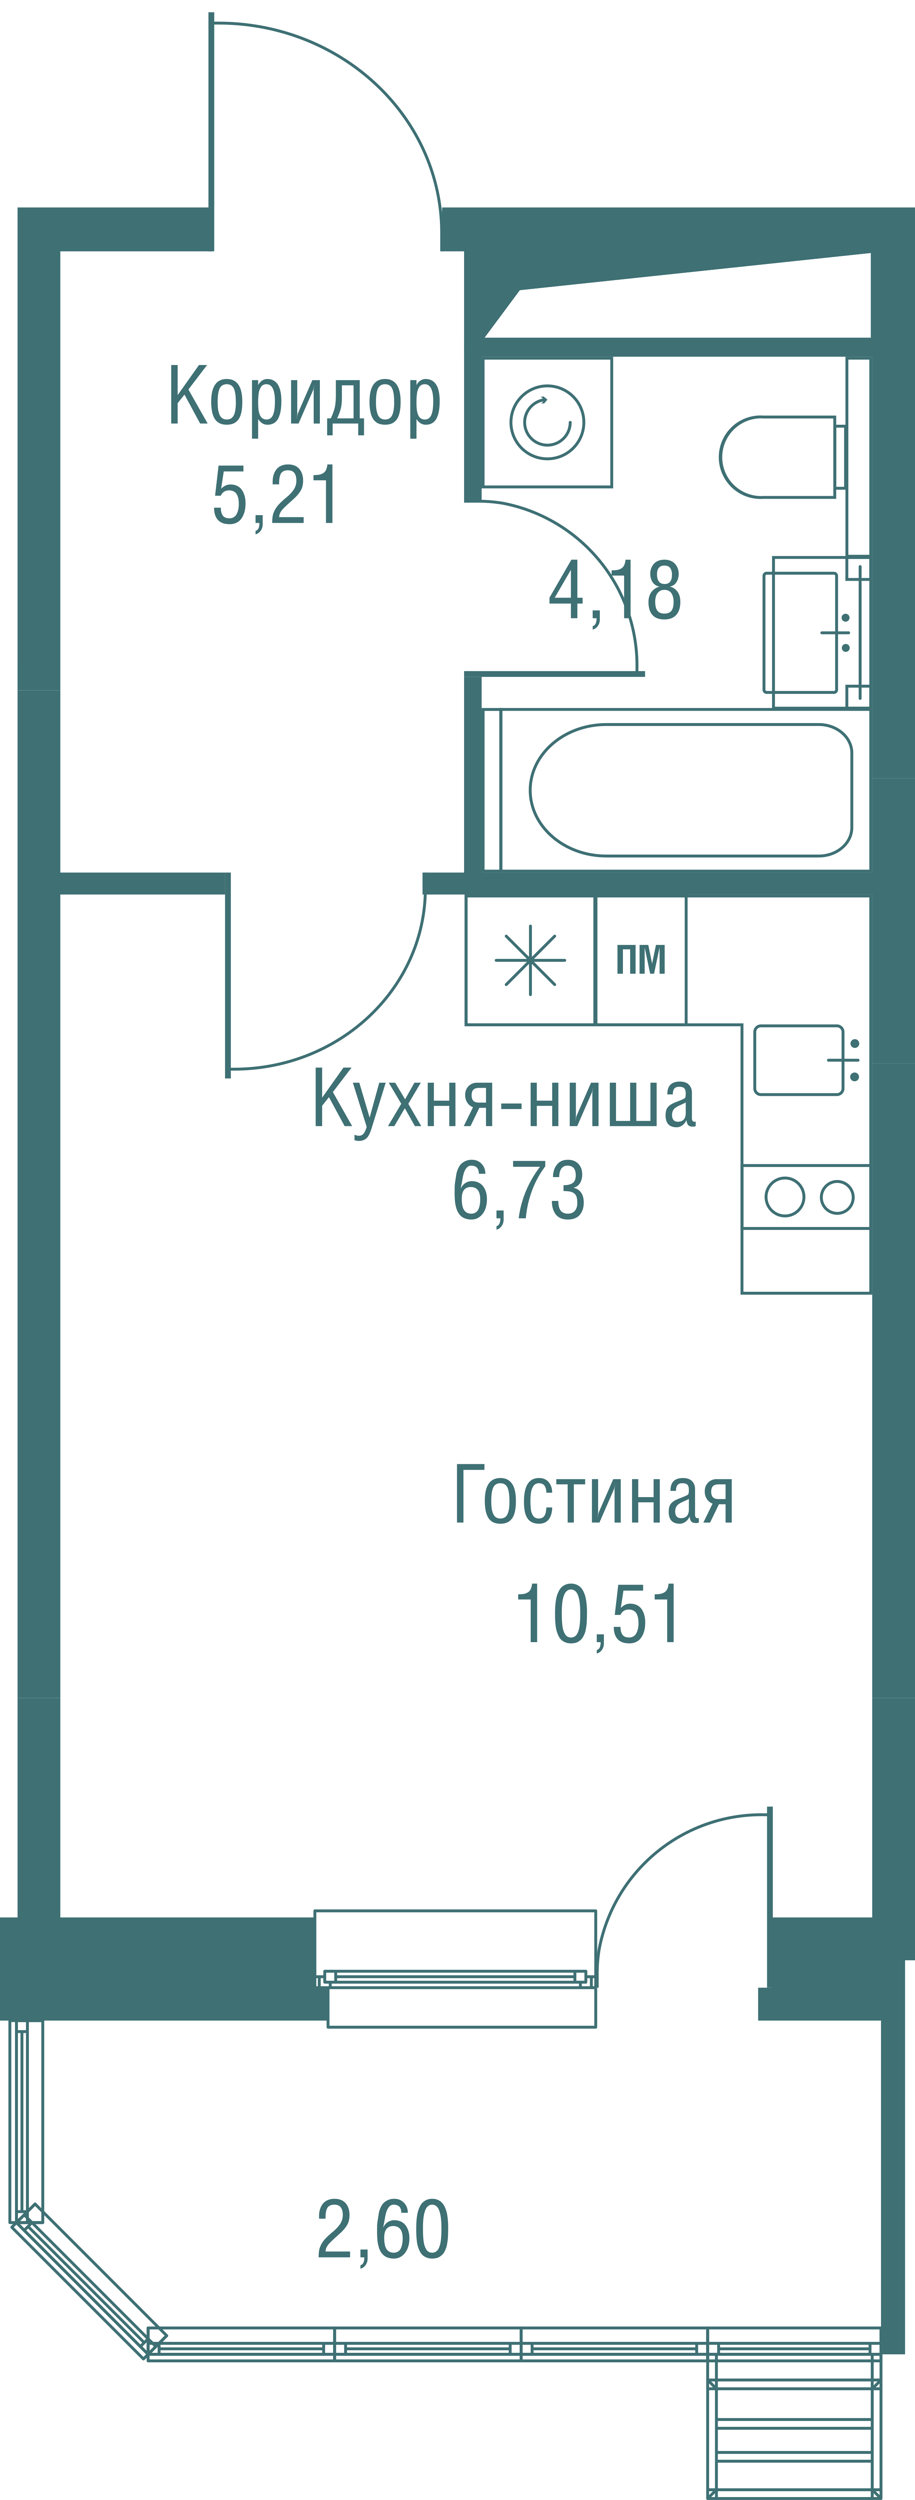 <svg version="1.1" xmlns="http://www.w3.org/2000/svg" xmlns:xlink="http://www.w3.org/1999/xlink" viewBox="250.114 247.41 78.823 215.28"><path fill="none" d="m262.286 462.69-12.172-23.299v-26.866l1.512.002V247.41h42.151v17.146h35.16V416.21l-.855-.002v46.48h-65.796z"></path><path fill="none" d="M323.984 412.526h1.267v-88.087h-3.008v-1.89h3.008v-44.421h-33.646v1.71h-1.513v-10.784h-34.78v53.495h1.49v1.89h-1.49v88.087h46.122v8.884H253.8v16.454l10.013 10.013h62.195V421.41h-2.023v-8.884z"></path><clipPath id="a"><path fill="none" d="m262.286 462.69-12.172-23.299v-26.866l1.512.002V247.41h42.151v17.146h35.16V416.21l-.855-.002v46.48h-65.796z"></path></clipPath><g data-name="Layer 4" clip-path="url(#a)"><path d="M289.481 378.522v-5.04h2.365v.505h-1.808v4.535h-.557Zm2.397-1.882c0-1.302.447-1.953 1.342-1.953.891 0 1.337.653 1.337 1.958 0 .374-.03.692-.09.951s-.151.463-.272.612-.26.254-.418.318a1.487 1.487 0 0 1-.557.096c-.17 0-.32-.02-.453-.059s-.254-.104-.367-.198a1.113 1.113 0 0 1-.283-.364 2.1 2.1 0 0 1-.176-.568 4.387 4.387 0 0 1-.063-.794Zm.557.054c0 .232.013.435.037.606s.067.326.125.461.139.239.242.308a.66.66 0 0 0 .38.104c.152 0 .281-.035.386-.104s.185-.172.242-.309c.057-.136.097-.29.12-.46a4.61 4.61 0 0 0 .033-.606c0-.565-.06-.967-.179-1.203-.119-.237-.32-.356-.601-.356-.285 0-.487.119-.606.356-.12.236-.18.638-.18 1.203Zm2.816.01c0-1.345.432-2.017 1.297-2.017.36 0 .638.12.837.359.197.24.296.542.296.906h-.502c0-.11-.01-.21-.03-.301s-.054-.177-.1-.258a.475.475 0 0 0-.197-.19.654.654 0 0 0-.31-.068c-.103 0-.195.02-.275.06s-.147.099-.198.176a1.361 1.361 0 0 0-.213.585c-.018.125-.03.246-.037.361a6.652 6.652 0 0 0 .024 1.034c.013.127.036.234.067.32.033.086.073.171.124.253.05.082.116.144.199.186s.179.063.288.063a.62.62 0 0 0 .375-.107.43.43 0 0 0 .114-.125c.033-.053.06-.103.079-.152s.035-.11.048-.183a3.017 3.017 0 0 0 .042-.387h.502a2.1 2.1 0 0 1-.061.52 1.56 1.56 0 0 1-.188.445.906.906 0 0 1-.351.32c-.15.078-.326.118-.526.118-.16 0-.303-.02-.431-.057a1.112 1.112 0 0 1-.327-.152.924.924 0 0 1-.234-.242 1.459 1.459 0 0 1-.158-.305c-.038-.105-.07-.225-.094-.36s-.04-.266-.048-.39a6.608 6.608 0 0 1-.012-.412Zm2.786-1.473v-.448h2.485v.448h-.974v3.291h-.534v-3.29h-.977Zm3.069 3.291v-3.74h.533v2.845c0 .12-.017.27-.054.448h.007c.046-.229.082-.378.109-.448l1.241-2.844h.646v3.74h-.533v-2.835c0-.098.018-.252.055-.465h-.007c-.039.238-.077.393-.113.465l-1.237 2.834h-.647Zm3.456 0v-3.74h.534v1.549h1.322v-1.548h.533v3.74h-.533v-1.744h-1.322v1.743h-.534Zm3.158-.93c0-.166.017-.308.051-.425s.093-.221.174-.309c.081-.09.176-.164.284-.227.109-.06.25-.125.423-.194.282-.104.504-.198.665-.28a.208.208 0 0 0 .114-.15c.017-.074.026-.17.026-.292 0-.213-.042-.364-.125-.45-.083-.087-.23-.13-.44-.13-.197 0-.337.053-.42.16s-.126.273-.126.497h-.475c0-.38.09-.658.27-.836s.448-.269.804-.269c.352 0 .614.09.786.269s.259.406.259.681v2.205c0 .091.017.164.05.22s.087.081.155.081a.505.505 0 0 0 .12-.013v.392a.44.44 0 0 1-.22.041c-.09 0-.163-.005-.215-.015-.053-.01-.106-.034-.159-.069s-.094-.09-.125-.164a1.408 1.408 0 0 1-.078-.295h-.013a.939.939 0 0 1-.331.427.816.816 0 0 1-.494.175c-.64 0-.96-.344-.96-1.03Zm.557-.023c0 .175.041.314.121.418.081.103.205.156.373.156.457 0 .686-.252.686-.756v-.902c-.077.043-.17.09-.278.14l-.276.125a2.055 2.055 0 0 0-.24.127.951.951 0 0 0-.205.162.669.669 0 0 0-.13.22.864.864 0 0 0-.05.31Zm2.427.953.796-1.63a.979.979 0 0 1-.494-.397 1.158 1.158 0 0 1-.182-.646c0-.32.098-.576.292-.772a1.01 1.01 0 0 1 .748-.294h1.287v3.74h-.533v-1.577h-.572l-.761 1.576h-.581Zm.677-2.652c0 .21.05.367.15.471.1.105.263.158.487.158h.6v-1.268h-.58c-.237 0-.407.052-.507.155-.1.104-.15.265-.15.484Zm-16.628 9.276v-.448c.196 0 .358-.012.484-.034a.998.998 0 0 0 .35-.132.641.641 0 0 0 .248-.282 1.49 1.49 0 0 0 .118-.471h.434v5.04h-.557v-3.673h-1.077Zm3.176 1.195a7.138 7.138 0 0 1 .049-.936c.022-.185.05-.348.087-.49s.09-.287.16-.436c.069-.148.15-.27.244-.367s.211-.177.353-.24c.143-.062.303-.093.48-.093s.339.03.482.092.263.14.356.237.175.22.245.368c.069.148.122.292.158.434s.066.304.088.488a6.8 6.8 0 0 1 .049.943 14.871 14.871 0 0 1-.017.706 3.97 3.97 0 0 1-.032.358c-.015.102-.034.216-.057.339s-.052.23-.089.32a2.988 2.988 0 0 1-.128.28.91.91 0 0 1-.176.24c-.068.066-.145.127-.229.181s-.181.095-.29.121-.23.04-.36.04c-.18 0-.34-.029-.483-.088a1.113 1.113 0 0 1-.355-.221c-.095-.09-.177-.208-.245-.353s-.12-.285-.157-.422-.066-.3-.088-.492a6.296 6.296 0 0 1-.039-.503 16.665 16.665 0 0 1-.006-.506Zm.58 0c0 .2.004.372.01.52.005.148.017.309.035.478.018.172.045.317.082.437.037.12.083.23.14.333s.13.18.219.232.191.079.308.079a.581.581 0 0 0 .471-.227.967.967 0 0 0 .142-.266c.04-.106.071-.215.094-.328.023-.111.041-.241.055-.39s.023-.29.027-.421a14.54 14.54 0 0 0 0-.843c-.004-.12-.014-.253-.027-.398s-.032-.274-.055-.39-.054-.229-.094-.341c-.04-.113-.087-.207-.142-.282s-.122-.136-.203-.18a.535.535 0 0 0-.268-.07.53.53 0 0 0-.272.07.645.645 0 0 0-.202.182c-.053.074-.1.167-.14.28-.04.112-.071.226-.094.34s-.041.244-.055.391a7.39 7.39 0 0 0-.03.794Zm3.012 2.479v-.674h.616v.793c0 .2-.055.378-.165.54a.793.793 0 0 1-.45.321v-.3c.222-.06.334-.288.334-.68h-.335Zm1.466-1.316h.581c0 .29.056.514.168.675.111.16.303.24.574.24a.692.692 0 0 0 .376-.1c.107-.067.19-.16.251-.276s.106-.247.135-.39c.03-.14.045-.292.045-.456 0-.128-.007-.244-.02-.348a1.478 1.478 0 0 0-.073-.316.861.861 0 0 0-.143-.27c-.059-.073-.14-.133-.244-.18s-.224-.07-.36-.07c-.336 0-.572.155-.709.462h-.495l.3-2.597h2.143v.505h-1.695l-.225 1.49c.126-.124.25-.217.377-.276.126-.06.272-.09.436-.09.224 0 .42.045.592.134s.305.21.403.363c.098.152.171.322.22.507.05.186.074.386.074.6 0 .186-.014.364-.04.531a2.087 2.087 0 0 1-.144.49c-.069.16-.154.297-.255.413s-.233.208-.394.277c-.16.07-.34.103-.54.103-.445 0-.78-.12-1.003-.363-.223-.243-.335-.596-.335-1.058Zm3.525-2.358v-.448c.195 0 .357-.012.483-.034.127-.023.243-.067.35-.132a.644.644 0 0 0 .249-.282c.057-.123.096-.28.117-.471h.434v5.04h-.557v-3.673h-1.076Zm-41.65-101.264v-5.04h.557v2.59l1.836-2.59h.7l-1.61 2.108 1.658 2.932h-.65l-1.346-2.492-.588.736v1.756h-.557Zm3.445-1.882c0-1.302.448-1.953 1.342-1.953.892 0 1.338.654 1.338 1.958 0 .375-.03.692-.09.952s-.152.463-.273.611-.26.254-.417.318a1.487 1.487 0 0 1-.558.096c-.169 0-.32-.02-.452-.059s-.255-.104-.368-.198a1.113 1.113 0 0 1-.282-.364 2.1 2.1 0 0 1-.176-.567 4.387 4.387 0 0 1-.064-.794Zm.558.054c0 .233.012.435.037.607s.067.325.125.46.138.239.242.308c.103.07.23.105.38.105.152 0 .281-.035.385-.105s.186-.172.243-.308c.056-.137.096-.29.119-.46a4.61 4.61 0 0 0 .034-.607c0-.565-.06-.966-.18-1.203-.118-.237-.319-.355-.6-.355-.285 0-.487.118-.606.355-.12.237-.18.638-.18 1.203Zm2.956 3.131v-5.042h.533v.421h.007c.08-.164.192-.292.335-.382s.286-.135.427-.135c.82 0 1.23.635 1.23 1.904 0 .3-.018.568-.056.8s-.1.444-.186.635a.998.998 0 0 1-.37.442 1.05 1.05 0 0 1-.58.154.819.819 0 0 1-.457-.122 1.281 1.281 0 0 1-.35-.364v1.69h-.533Zm.533-3.18c0 .122.001.226.004.314s.009.187.02.3a1.653 1.653 0 0 0 .128.534.663.663 0 0 0 .127.205.606.606 0 0 0 .436.176.575.575 0 0 0 .346-.103.685.685 0 0 0 .226-.312c.056-.14.096-.305.12-.492.024-.189.036-.414.036-.676 0-.97-.245-1.455-.735-1.455-.105 0-.197.02-.277.062s-.145.105-.195.187-.092.169-.125.26c-.033.09-.056.199-.071.323a5.421 5.421 0 0 0-.04.677Zm2.834 1.877v-3.739h.533v2.844c0 .121-.018.27-.055.448h.007c.046-.228.082-.378.11-.448l1.24-2.844h.646v3.74h-.533v-2.835c0-.097.019-.251.055-.464h-.007c-.039.237-.076.392-.112.464l-1.238 2.834h-.646Zm3.107-.447h.317c.168-.36.283-.679.344-.954.06-.275.09-.643.09-1.104v-1.234h2.058v3.292h.37v1.463h-.503v-1.016h-2.201v1.016h-.475v-1.463Zm.86 0h1.416v-2.844h-1.005v1.073c0 .365-.03.67-.09.915s-.167.53-.322.856Zm2.79-1.435c0-1.302.447-1.953 1.342-1.953.892 0 1.338.654 1.338 1.958 0 .375-.03.692-.091.952s-.15.463-.272.611-.26.254-.417.318a1.487 1.487 0 0 1-.558.096c-.169 0-.32-.02-.452-.059s-.255-.104-.368-.198a1.113 1.113 0 0 1-.282-.364 2.1 2.1 0 0 1-.176-.567 4.387 4.387 0 0 1-.064-.794Zm.557.054c0 .233.013.435.038.607s.066.325.124.46.139.239.243.308c.103.07.23.105.38.105.152 0 .28-.035.385-.105s.185-.172.242-.308c.057-.137.097-.29.12-.46a4.61 4.61 0 0 0 .034-.607c0-.565-.06-.966-.18-1.203-.119-.237-.32-.355-.601-.355-.285 0-.486.118-.606.355s-.179.638-.179 1.203Zm2.957 3.131v-5.042h.533v.421h.007c.08-.164.191-.292.335-.382s.286-.135.427-.135c.82 0 1.23.635 1.23 1.904 0 .3-.019.568-.056.8s-.1.444-.187.635a.998.998 0 0 1-.37.442 1.05 1.05 0 0 1-.58.154.819.819 0 0 1-.456-.122 1.281 1.281 0 0 1-.35-.364v1.69h-.533Zm.533-3.18a4.75 4.75 0 0 0 .023.614 1.653 1.653 0 0 0 .128.534.663.663 0 0 0 .128.205.606.606 0 0 0 .436.176.575.575 0 0 0 .346-.103.685.685 0 0 0 .226-.312c.056-.14.095-.305.12-.492a5.68 5.68 0 0 0 .035-.676c0-.97-.245-1.455-.734-1.455-.105 0-.198.02-.277.062s-.145.105-.195.187-.092.169-.125.26c-.033.09-.057.199-.071.323a5.421 5.421 0 0 0-.04.677Zm-17.436 9.123h.581c0 .29.056.514.168.675.111.16.303.24.574.24.143 0 .269-.033.376-.1s.19-.16.251-.276a1.56 1.56 0 0 0 .135-.39c.03-.14.044-.292.044-.456a2.88 2.88 0 0 0-.019-.348 1.539 1.539 0 0 0-.073-.316c-.037-.107-.084-.196-.143-.27s-.141-.132-.245-.18a.87.87 0 0 0-.36-.07c-.335 0-.571.155-.708.462h-.496l.301-2.597h2.143v.505h-1.695l-.226 1.49a1.38 1.38 0 0 1 .378-.276c.126-.06.272-.09.436-.09.223 0 .42.045.591.134s.305.21.403.363.172.322.22.507c.05.186.074.386.074.6 0 .186-.013.364-.04.531a2.087 2.087 0 0 1-.144.49c-.069.16-.153.297-.255.413a1.088 1.088 0 0 1-.393.277c-.16.07-.34.103-.542.103-.444 0-.778-.12-1.001-.363-.223-.243-.335-.596-.335-1.058Zm3.572 1.316v-.674h.615v.793c0 .2-.055.378-.164.54a.793.793 0 0 1-.451.321v-.3c.223-.06.335-.288.335-.68h-.335Zm1.435 0c0-.24.014-.44.043-.602.029-.162.088-.33.18-.507s.218-.351.38-.523.382-.372.657-.6c.248-.206.447-.421.597-.648s.225-.482.225-.767c0-.28-.057-.499-.17-.655s-.306-.233-.577-.233a.786.786 0 0 0-.329.062c-.092.042-.164.097-.217.164s-.093.157-.122.267c-.03.11-.05.22-.058.327-.01.107-.014.236-.014.389h-.557v-.229c0-.212.027-.406.082-.584s.135-.335.241-.47.245-.242.416-.318c.171-.076.366-.114.585-.114.422 0 .743.127.966.38s.335.597.335 1.028c0 .182-.022.35-.065.507a1.46 1.46 0 0 1-.202.437c-.09.133-.184.252-.28.356s-.216.22-.361.35l-.429.387a7.9 7.9 0 0 0-.291.28 2.7 2.7 0 0 0-.21.227 1.632 1.632 0 0 0-.114.18.77.77 0 0 0-.08.191 2.35 2.35 0 0 0-.036.216h2.114v.502h-2.709Zm3.555-3.674v-.448c.196 0 .357-.012.483-.034a.998.998 0 0 0 .351-.132.641.641 0 0 0 .248-.282 1.49 1.49 0 0 0 .118-.471h.434v5.041h-.557v-3.674h-1.077Zm20.331 10.615v-.508l1.886-3.27h.516v3.276h.452v.502h-.452v1.262h-.557v-1.262h-1.845Zm.45-.502h1.395v-2.402l-1.394 2.402Zm3.271 1.764v-.674h.616v.793c0 .2-.055.378-.164.54a.793.793 0 0 1-.451.322v-.301c.223-.06.335-.288.335-.68h-.335Zm1.632-3.674v-.448c.195 0 .357-.012.483-.034.127-.023.243-.067.35-.132a.644.644 0 0 0 .249-.282c.057-.123.096-.28.117-.47h.434v5.04h-.557v-3.674h-1.076Zm3.174 2.273c0-.197.03-.375.09-.538.059-.163.137-.297.234-.4s.199-.188.305-.252a.98.98 0 0 1 .325-.126v-.008a.877.877 0 0 1-.598-.378 1.298 1.298 0 0 1-.201-.732 1.28 1.28 0 0 1 .28-.813.974.974 0 0 1 .383-.286c.16-.072.347-.107.556-.107.17 0 .323.023.462.07a1.046 1.046 0 0 1 .584.468c.065.106.11.216.14.33.03.114.045.23.045.352 0 .273-.065.512-.193.716a.832.832 0 0 1-.569.38v.008c.253.047.466.183.64.407.175.223.263.526.263.909 0 .483-.118.855-.353 1.116-.234.26-.574.39-1.019.39-.458 0-.801-.127-1.03-.383-.23-.257-.344-.631-.344-1.123Zm.581-.028c0 .16.012.298.037.415.023.118.064.225.12.32a.56.56 0 0 0 .245.22c.106.05.237.074.391.074a.969.969 0 0 0 .332-.051.606.606 0 0 0 .227-.139c.059-.057.105-.132.14-.221s.06-.184.072-.28c.013-.097.02-.21.02-.338a1.61 1.61 0 0 0-.044-.38 1.13 1.13 0 0 0-.131-.32.612.612 0 0 0-.246-.231.774.774 0 0 0-.37-.083c-.186 0-.341.05-.464.153s-.208.227-.256.372a1.57 1.57 0 0 0-.073.49Zm.155-2.344c0 .26.053.463.16.608.107.146.273.219.499.219.42 0 .629-.269.629-.807 0-.237-.051-.427-.154-.57s-.267-.212-.496-.212c-.425 0-.638.254-.638.762Zm-17.435 53.216c0-.194.002-.357.005-.49.003-.134.022-.306.055-.517l.086-.542c.024-.15.072-.31.147-.48.073-.172.161-.31.262-.413a1.301 1.301 0 0 1 .928-.367c.336 0 .614.113.835.342.22.227.33.515.33.864h-.557c-.008-.253-.07-.433-.185-.54-.114-.108-.28-.16-.495-.16a.436.436 0 0 0-.257.082.753.753 0 0 0-.199.21 1.525 1.525 0 0 0-.147.31 3.136 3.136 0 0 0-.119.49l-.066.378c-.009.047-.023.117-.043.208s-.035.186-.047.28h.007a1.022 1.022 0 0 1 .943-.622c.219 0 .413.042.583.125.17.083.306.197.408.341s.18.308.233.489c.052.181.078.377.078.586 0 .531-.126.958-.377 1.28-.252.322-.572.483-.96.483a1.66 1.66 0 0 1-.404-.047c-.124-.032-.232-.074-.323-.126s-.174-.12-.248-.204a1.424 1.424 0 0 1-.313-.562 3.03 3.03 0 0 1-.133-.689 7.79 7.79 0 0 1-.027-.71Zm.615.55c0 .46.07.79.21.987.14.197.344.295.61.295a.667.667 0 0 0 .395-.115.663.663 0 0 0 .239-.31c.052-.131.087-.26.106-.387.02-.126.03-.264.03-.411 0-.714-.27-1.07-.81-1.07-.52 0-.78.336-.78 1.011Zm2.991 1.682v-.674h.615v.793c0 .2-.055.378-.164.54a.793.793 0 0 1-.451.321v-.3c.223-.061.335-.288.335-.68h-.335Zm1.432-4.437v-.505h2.772v.467a8.236 8.236 0 0 0-1.149 2.112 9.005 9.005 0 0 0-.526 2.363h-.615a8.882 8.882 0 0 1 .616-2.328 9.367 9.367 0 0 1 1.22-2.109h-2.318Zm3.339 2.94h.557c0 .118.007.226.02.325.011.098.035.196.071.295a.646.646 0 0 0 .38.414.89.89 0 0 0 .348.063c.265 0 .467-.083.606-.248s.209-.383.209-.655c0-.22-.02-.398-.061-.534a.592.592 0 0 0-.217-.316.881.881 0 0 0-.361-.153 3.045 3.045 0 0 0-.547-.039v-.506c.352 0 .616-.063.79-.19.175-.126.263-.349.263-.668 0-.55-.237-.826-.71-.826a.676.676 0 0 0-.335.08c-.096.054-.171.127-.225.222s-.093.199-.118.313a1.733 1.733 0 0 0-.038.372h-.533c0-.437.113-.796.338-1.075.226-.28.54-.418.946-.418.371 0 .669.114.894.345s.338.533.338.909c0 .292-.062.54-.184.747s-.312.342-.569.408c.291.066.512.208.662.427.149.219.224.5.224.842 0 .441-.115.797-.345 1.066-.23.269-.572.402-1.027.402-.236 0-.443-.039-.621-.119a1.07 1.07 0 0 1-.43-.338c-.11-.146-.19-.314-.244-.506s-.08-.405-.08-.64Zm-20.347-6.442v-5.04h.558v2.59l1.835-2.59h.7l-1.61 2.108 1.659 2.932h-.65l-1.347-2.492-.587.736v1.756h-.558Zm3.203-3.739h.557l.882 2.984h.013l.821-2.984h.557l-1.162 3.76a5.116 5.116 0 0 1-.144.435 1.914 1.914 0 0 1-.174.369.84.84 0 0 1-.246.276c-.053.041-.107.073-.163.096s-.12.042-.19.056-.15.023-.231.023c-.118 0-.244-.023-.379-.066v-.467a.947.947 0 0 0 .392.085.5.5 0 0 0 .242-.057.512.512 0 0 0 .183-.169c.05-.075.093-.154.127-.236.034-.082.07-.184.106-.304l-1.19-3.8Zm3.027 3.739 1.142-1.923-1.077-1.816h.554l.855 1.429.803-1.429h.553l-1.08 1.816 1.115 1.923h-.547l-.868-1.54-.903 1.54h-.547Zm3.422 0v-3.739h.533v1.548h1.323v-1.548h.533v3.74h-.533v-1.744h-1.323v1.743h-.533Zm3.106 0 .797-1.63a.979.979 0 0 1-.495-.397 1.155 1.155 0 0 1-.182-.645c0-.32.098-.577.293-.773a1.01 1.01 0 0 1 .748-.294h1.287v3.74h-.533v-1.577h-.573l-.76 1.576h-.582Zm.677-2.652c0 .21.05.367.15.472s.263.157.488.157h.6v-1.268h-.58c-.238 0-.407.052-.508.156s-.15.264-.15.483Zm2.55 1.183v-.479h1.75v.479h-1.75Zm2.533 1.469v-3.739h.533v1.548h1.323v-1.548h.533v3.74h-.533v-1.744h-1.323v1.743h-.533Zm3.367 0v-3.739h.533v2.844c0 .121-.018.27-.055.448h.007c.045-.228.082-.378.11-.448l1.24-2.844h.647v3.74h-.534v-2.835c0-.097.019-.252.055-.464h-.007c-.039.237-.076.392-.112.464l-1.238 2.834h-.646Zm3.455 0v-3.739h.533v3.292h1.217v-3.292h.533v3.292h1.217v-3.292h.533v3.74h-4.033Zm4.803-.929c0-.166.017-.309.05-.426s.094-.22.175-.309c.08-.09.175-.164.284-.226.108-.06.249-.126.423-.195.282-.104.504-.198.665-.28a.208.208 0 0 0 .114-.15c.017-.073.025-.17.025-.291 0-.214-.042-.364-.125-.451-.083-.086-.23-.13-.44-.13-.196 0-.336.053-.42.16s-.126.273-.126.497h-.475c0-.379.09-.657.27-.836s.448-.269.805-.269c.351 0 .614.09.786.269s.259.406.259.682v2.205c0 .09.016.164.05.218s.086.083.155.083a.505.505 0 0 0 .119-.014v.392a.44.44 0 0 1-.219.041c-.09 0-.163-.004-.216-.015-.053-.01-.105-.033-.158-.069s-.095-.09-.126-.164a1.408 1.408 0 0 1-.077-.295h-.014a.939.939 0 0 1-.33.427.816.816 0 0 1-.495.175c-.64 0-.959-.344-.959-1.03Zm.557-.024c0 .175.04.315.12.418.082.104.206.157.374.157.457 0 .685-.252.685-.756v-.903c-.077.043-.17.09-.278.14-.107.05-.2.092-.275.125s-.157.075-.24.127a.951.951 0 0 0-.206.162.669.669 0 0 0-.129.22.864.864 0 0 0-.051.31Zm-30.445 98.366c0-.24.014-.44.042-.602.03-.162.089-.331.18-.508s.218-.35.38-.522.382-.372.658-.6c.247-.206.446-.422.596-.648s.225-.483.225-.767c0-.281-.056-.499-.17-.655s-.306-.234-.577-.234a.786.786 0 0 0-.328.063c-.093.042-.165.097-.217.164s-.093.156-.123.267c-.03.11-.049.22-.058.327-.01.106-.013.236-.013.388h-.558v-.228c0-.212.028-.406.082-.584s.136-.335.242-.47.244-.242.416-.318c.17-.076.366-.114.585-.114.421 0 .743.126.966.38s.334.596.334 1.028c0 .181-.021.35-.065.507-.042.156-.11.301-.201.436-.091.134-.184.253-.28.357s-.216.22-.362.35l-.428.387a7.9 7.9 0 0 0-.291.28c-.105.105-.175.18-.21.227a1.632 1.632 0 0 0-.115.18.77.77 0 0 0-.08.19 2.35 2.35 0 0 0-.035.217h2.114v.502h-2.71Zm3.602 0v-.674h.616v.793a.939.939 0 0 1-.164.539.793.793 0 0 1-.452.322v-.3c.224-.061.335-.289.335-.68h-.335Zm1.432-2.233c0-.193.002-.356.005-.49.004-.133.022-.306.056-.517l.086-.542c.023-.15.072-.31.146-.48.074-.171.162-.309.263-.412.102-.104.232-.192.39-.262s.338-.105.538-.105c.336 0 .614.113.835.341.22.228.33.516.33.865h-.557c-.008-.253-.07-.433-.185-.54-.115-.108-.28-.16-.495-.16a.436.436 0 0 0-.257.081.753.753 0 0 0-.199.211 1.525 1.525 0 0 0-.147.31 3.136 3.136 0 0 0-.119.49l-.066.378-.043.208a2.92 2.92 0 0 0-.047.28h.007a1.017 1.017 0 0 1 .943-.623c.219 0 .413.042.583.125.17.083.306.198.408.342s.18.308.233.488c.052.182.078.377.078.586 0 .532-.126.958-.377 1.28-.252.323-.572.484-.96.484a1.66 1.66 0 0 1-.405-.047c-.124-.032-.231-.074-.322-.127s-.174-.12-.248-.203a1.424 1.424 0 0 1-.313-.562 3.03 3.03 0 0 1-.133-.689 7.79 7.79 0 0 1-.027-.71Zm.616.55c0 .46.07.79.21.987.14.197.343.295.61.295a.667.667 0 0 0 .395-.114.663.663 0 0 0 .239-.31c.052-.132.087-.26.106-.387.02-.126.03-.264.03-.412 0-.713-.27-1.07-.811-1.07-.52 0-.78.337-.78 1.012Zm2.758-.796c0-.168.003-.32.009-.456.005-.136.019-.296.04-.48.022-.185.051-.348.088-.49s.09-.288.159-.436c.07-.149.15-.27.244-.367s.211-.177.354-.24c.142-.062.302-.093.48-.093s.338.03.482.091.262.14.355.238.175.22.245.368c.07.147.122.292.159.433s.065.305.087.489a6.8 6.8 0 0 1 .05.943 14.871 14.871 0 0 1-.018.706 3.97 3.97 0 0 1-.032.357c-.015.103-.034.216-.056.34s-.053.229-.09.32a3.079 3.079 0 0 1-.127.279.91.91 0 0 1-.177.24c-.068.067-.144.127-.229.182s-.18.095-.29.12-.23.04-.359.04c-.18 0-.341-.028-.483-.087a1.113 1.113 0 0 1-.356-.222 1.162 1.162 0 0 1-.244-.352 2.55 2.55 0 0 1-.245-.914 6.296 6.296 0 0 1-.04-.503 16.665 16.665 0 0 1-.006-.506Zm.581 0c0 .2.003.372.009.52.005.148.017.308.036.478.018.172.045.316.082.437.036.119.083.23.14.333s.13.18.218.232.192.078.308.078a.581.581 0 0 0 .472-.226.967.967 0 0 0 .141-.266c.04-.107.072-.216.095-.328.023-.112.04-.241.054-.39s.023-.29.028-.422a11.956 11.956 0 0 0 0-.842c-.005-.12-.014-.253-.028-.398s-.031-.274-.054-.39-.055-.23-.095-.341c-.04-.114-.087-.207-.141-.283s-.123-.135-.203-.18a.535.535 0 0 0-.269-.069.53.53 0 0 0-.271.07.645.645 0 0 0-.203.181c-.053.075-.1.167-.14.28-.04.113-.07.226-.093.34s-.041.245-.055.392c-.014.147-.022.28-.026.4-.003.12-.005.251-.005.394Z" fill="#3e7074"></path><g data-name="Layer 2"><path fill="#3e7074" d="M234.519 419.142h43.854v2.268h-43.854zm80.903 0h36.672v2.268h-36.672zm-80.904-.567v.567h43.855v-.567h-1.135v-2.269h-41.49v2.269h-1.23zm82.038 0h-1.134v.567h36.671v-.567h-1.134v-2.269h-34.403v2.269zm-80.809-6.049h41.492v3.78h-41.492zm80.809 0h34.403v3.78h-34.403zm9.452 8.884h2.268v26.467h-2.268zm-.001 27.79v.946h2.27v-2.269h-2.27v1.323zm-74.476-180.146h3.78v37.806h-3.78zm0 60.489h3.78v64.083h-3.78zm73.721 9.453h3.78v54.63h-3.78zm0-69.942h3.78v45.367h-3.78zm-102.832-3.78h45.934v3.78h-45.933zm65.782 0h78.366v3.78h-78.366z"></path><path fill="#3e7074" d="M325.252 393.626h3.78v22.684h-3.78zm-73.721 0h3.78v22.684h-3.78zm0-86.766h3.78v22.683h-3.78zm73.721 7.56h3.78v24.576h-3.78zm-35.16-37.805h36.845v1.513h-36.845z"></path><path fill="#3e7074" d="M290.092 267.457h1.513v23.122h-1.513zm0 38.244h1.513v17.878h-1.513zm-36.571 16.848H269.5v1.89h-15.98z"></path><path fill="#3e7074" d="M286.512 322.549h39.513v1.89h-39.513zm40.818-45.97h36.845v1.512H327.33zm.211 45.933h41.571v1.89h-41.57zm-102.855-17.921h27.972v1.89h-27.972z"></path><path fill="none" stroke="#3e7074" stroke-linecap="round" stroke-linejoin="round" stroke-width=".25" d="M277.239 416.306v-3.78m0 5.104v-1.324m1.134 2.836v-.567m0 2.835v-2.268m0-.567h-1.134m0 0v-.946m24.195 3.781v.567m0 0h-23.061m0 0v-.567m23.061-8.884v-.567m0 0H277.24m-.001 0v.567m23.817 5.104h-.472m0 0v.472m0 0h-.473m0 0v.473m0 0h.945m.378-.945h-.378m0 .945h.378m-23.817 0h.945m0 0v-.473m0 0h-.473m.001 0v-.473m0 .001h-.473m-.378.945h.378m0-.945h-.378m1.323.945h21.549m-.473-1.418h-20.604m21.55 0h-.946m0 0v.945m0 0h.946m0 0v-.945m-22.494.945h.944m0 0v-.945m0 0h-.945m.001 0v.945m.944 0h20.604m0-.945h-20.604m20.604.473h-20.604m22.022.945v-.946m-23.439.946v-.946m23.817.946v-.946m0 3.781v-2.268m0 0v-.567m0-.945v-1.324m0 0v-3.78m-24.195 6.049v-.946m1.134.946h-1.134m1.134 2.835v-2.268m0 0v-.567m-1.134-.945v-1.324m0 0v-3.78m24.195 4.536v1.513m0 0v-1.513m0 4.348v-2.268m0 0v-.567m0-1.513v-.756m0 0v-3.78m-48.958 8.884h1.323m-2.268 0h.945m0 17.394h1.323m-2.268 0h.945m-.945 0h-.567m0 0V421.41m0 0h.567"></path><path fill="none" stroke="#3e7074" stroke-dasharray="0 0 0 0 0 0 0 0 0 0 0 0" stroke-linecap="round" stroke-linejoin="round" stroke-width=".25" d="M251.531 438.804V421.41"></path><path fill="none" stroke="#3e7074" stroke-linecap="round" stroke-linejoin="round" stroke-width=".25" d="M253.8 438.804V421.41m-1.324 17.394v-.945m0 0h-.945m0 0v.945m0-17.394v.945m0 0h.945m0 0v-.945m-.472 16.449v-15.504m.472 15.504v-15.504m-.945 0v15.504m0 .945h.945m0 0h1.323m-2.268-17.394h.945m0 0h1.323m9.741 28.067.937-.936m-1.604 1.604.668-.668M252.2 438.135l.935-.935m-1.604 1.604.668-.668m-.668.668-.401.4m0 .001 11.342 11.341m0 0 .4-.4"></path><path fill="none" stroke="#3e7074" stroke-dasharray="0 0 0 0 0 0 0 0 0 0 0 0" stroke-linecap="round" stroke-linejoin="round" stroke-width=".25" d="m251.531 438.804 11.342 11.341"></path><path fill="none" stroke="#3e7074" stroke-linecap="round" stroke-linejoin="round" stroke-width=".25" d="m253.135 437.2 11.342 11.341M252.2 438.135l.668.669m0 0-.669.668m.001 0-.669-.668m11.342 11.341-.669-.668m0 0 .669-.668m0 0 .668.668m-11.008-10.339 10.005 10.005m-9.67-10.339 10.005 10.005m-.669.668L252.2 439.472m-.669-.668.668-.668m.001-.001.935-.935m9.738 12.945.668-.668m-.001 0 .937-.936m61.531.659v-1.323m0 2.268v-.945m2.268 0v-1.323m0 2.268v-.945m-65.403 0v-1.323m0 2.268v-.945m48.202.945v.567m0 0h-16.068m0 0v-.567"></path><path fill="none" stroke="#3e7074" stroke-dasharray="0 0 0 0 0 0 0 0 0 0 0 0" stroke-linecap="round" stroke-linejoin="round" stroke-width=".25" d="M311.075 450.145h-16.068"></path><path fill="none" stroke="#3e7074" stroke-linecap="round" stroke-linejoin="round" stroke-width=".25" d="M311.075 447.877h-16.068m16.068 1.323h-.946m.001 0v.945m0 0h.945m-16.068 0h.945m0 0v-.945m0 0h-.945m15.123.473h-14.178m14.178-.473h-14.178m0 .945h14.177m.946 0v-.945m0 0v-1.323m-16.068 2.268v-.945m0 0v-1.323m0 2.268v.567m0 0H278.94m0 0v-.567"></path><path fill="none" stroke="#3e7074" stroke-dasharray="0 0 0 0 0 0 0 0 0 0 0 0" stroke-linecap="round" stroke-linejoin="round" stroke-width=".25" d="M295.007 450.145H278.94"></path><path fill="none" stroke="#3e7074" stroke-linecap="round" stroke-linejoin="round" stroke-width=".25" d="M295.007 447.877H278.94m16.067 1.323h-.945m0 0v.945m0 0h.945m-16.067 0h.945m0 0v-.945m0 0h-.945m15.122.473h-14.177m14.177-.473h-14.177m0 .945h14.177m.945 0v-.945m0 0v-1.323m-16.067 2.268v-.945m0 0v-1.323m47.068 2.268v.567m0 0h-14.933m0 0v-.567"></path><path fill="none" stroke="#3e7074" stroke-dasharray="0 0 0 0 0 0 0 0 0 0 0 0" stroke-linecap="round" stroke-linejoin="round" stroke-width=".25" d="M326.008 450.145h-14.933"></path><path fill="none" stroke="#3e7074" stroke-linecap="round" stroke-linejoin="round" stroke-width=".25" d="M326.008 447.877h-14.933m14.933 1.323h-.945m0 0v.945m0 0h.945m-14.933 0h.945m0 0v-.945m0 0h-.945m13.988.473H312.02m13.043-.473H312.02m0 .945h13.043m.945 0v-.945m0 0v-1.323m-14.933 2.268v-.945m0 0v-1.323m30.622 2.835h-13.421m0 0v-.567"></path><path fill="none" stroke="#3e7074" stroke-dasharray="0 0 0 0 0 0 0 0 0 0 0 0" stroke-linecap="round" stroke-linejoin="round" stroke-width=".25" d="M341.697 450.145h-13.421"></path><path fill="none" stroke="#3e7074" stroke-linecap="round" stroke-linejoin="round" stroke-width=".25" d="M341.697 447.877h-13.421m0 2.268h.945m0-.945h-.945m0 .945v-.945m0 0v-1.323m-49.336 2.268v.567m0 0h-16.067m0 0v-.567"></path><path fill="none" stroke="#3e7074" stroke-dasharray="0 0 0 0 0 0 0 0 0 0 0 0" stroke-linecap="round" stroke-linejoin="round" stroke-width=".25" d="M278.94 450.145h-16.067"></path><path fill="none" stroke="#3e7074" stroke-linecap="round" stroke-linejoin="round" stroke-width=".25" d="M278.94 447.877h-16.067m16.067 1.323h-.945m0 0v.945m0 0h.945m-16.067 0h.945m0 0v-.945m0 0h-.945m15.122.473h-14.177m14.177-.473h-14.177m0 .945h14.177m.945 0v-.945m0 0v-1.323m-16.067 2.268v-.945m0 0v-1.323"></path><g fill="none" stroke="#3e7074" stroke-miterlimit="10"><path d="M301.56 418.574v-1.198c-.001-.712.057-1.423.172-2.125a14.225 14.225 0 0 1 14.26-11.567h.448" stroke-width=".25"></path><path stroke-width=".5" d="M316.44 402.981v15.593"></path></g><g fill="none" stroke="#3e7074" stroke-miterlimit="10"><path d="M268.32 249.398h.6c9.611 0 17.577 6.62 19.013 15.27.153.927.23 1.865.23 2.805v1.58" stroke-width=".25"></path><path stroke-width=".5" d="M268.32 269.054v-20.589"></path></g><g fill="none" stroke="#3e7074" stroke-miterlimit="10"><path d="M290.093 290.57h1.198c.712 0 1.423.057 2.125.172a14.225 14.225 0 0 1 11.568 14.26v.449" stroke-width=".25"></path><path stroke-width=".5" d="M305.686 305.45h-15.593"></path></g><g fill="none" stroke="#3e7074" stroke-miterlimit="9.999"><path d="M286.757 322.55v1.361c0 .81-.066 1.618-.197 2.417-1.23 7.45-8.058 13.152-16.297 13.152h-.513" stroke-width=".25"></path><path stroke-width=".5" d="M269.75 340.278v-17.729"></path></g><path fill="none" stroke="#3e7074" stroke-linecap="round" stroke-linejoin="round" stroke-width=".25" d="m294.827 272.277 30.427-3.223v7.56h-33.649l3.222-4.337z"></path><path fill="#3e7074" fill-rule="evenodd" d="m291.605 276.615 3.222-4.338 30.427-3.223h-33.649v7.56z"></path><path fill="none" stroke="#3e7074" stroke-linecap="round" stroke-linejoin="round" stroke-width=".25" d="M291.605 276.615v-7.561h33.65l-30.428 3.223-3.222 4.338zm36.671 176.499h.756m0 8.695h-.756m.756-11.664h-.756m0 0v2.212m.756.757h-.756m0 8.695h.756m-.756-9.452v10.208m.756-9.451-.756-.757m.756 9.452-.756.756m14.934 0h-14.934m0 0 .756-.756m-.756-9.452.756.757m-.756-.757h14.933m-32.134.757h.756m-.001 0v-.757m0 10.208v-.756m0 0h-.755m.755-11.664v2.212m0-2.212h-.755m0 0v2.212m.755.757h-.755m0 8.695h.756m-.756-9.452v10.208m.755-9.451-.755-.757m.755.757v8.695m0 0-.755.756m.755-.756v.756m13.422 0v-.756m-13.422-9.452v.757m13.422 0v-.757m0 6.238H311.83m0 0v.756m13.422 0H311.83m13.422 0v-.756m0-2.835H311.83m0 0v.756m13.422 0H311.83m13.422 0v-.756m0 6.049H311.83m14.178.756h-14.933m0 0 .756-.756m13.421-8.695h.756m-.756-.757v.757m0 8.695v.756m.756-.756h-.756m.756-11.664v2.212m0-2.212h-.756m0 0v2.212m.756.757h-.756m0 8.695h.756m-.756-8.695v8.695m.756-9.452v10.208m0 0-.756-.756m-13.422-8.695h13.422m-14.177-.757.756.757m-.756-.757h14.933m0 0-.756.757"></path><g data-name="Furn"><path d="M325.002 324.69v33.958h-10.844v-23.113h-23.77V324.69h34.614Zm.25-.25h-35.113v11.345h23.769v23.113h11.344V324.44Z" fill="#3e7074"></path><path d="M301.23 335.53h-10.84v-10.84h10.84v10.84Zm.25-11.09h-11.34v11.34h11.34v-11.34Z" fill="#3e7074"></path><path fill="none" stroke="#3e7074" stroke-linecap="round" stroke-miterlimit="10" stroke-width=".25" d="M295.81 327.157v5.904m-2.951-2.952h5.904m-.865-2.087-4.175 4.175m0-4.175 4.175 4.175"></path><path d="M322.208 335.874c.223 0 .404.18.404.4v4.87c0 .22-.181.4-.404.4h-6.544a.402.402 0 0 1-.404-.4v-4.87c0-.22.18-.4.404-.4h6.544m0-.25h-6.544a.653.653 0 0 0-.654.65v4.87c0 .357.294.65.654.65h6.544c.36 0 .654-.293.654-.65v-4.87a.653.653 0 0 0-.654-.65m1.549 2.026a.377.377 0 1 1 0-.755.377.377 0 0 1 0 .755m0 2.87a.377.377 0 1 1-.001-.752.377.377 0 0 1 0 .753" fill="#3e7074"></path><path fill="none" stroke="#3e7074" stroke-linecap="round" stroke-miterlimit="10" stroke-width=".25" d="M324.033 338.708h-2.554"></path><path d="M325.002 353.07h-10.84v-5.169h10.84v5.17Zm.25-5.419h-11.34v5.67h11.34v-5.67Z" fill="#3e7074"></path><path d="M320.869 350.485a1.373 1.373 0 1 0 2.745 0 1.373 1.373 0 0 0-2.745 0Zm-4.763 0a1.632 1.632 0 1 0 3.264 0 1.632 1.632 0 0 0-3.264 0Z" fill="none" stroke="#3e7074" stroke-miterlimit="10" stroke-width=".25"></path><path d="M309.098 335.53h-7.518v-10.84h7.518v10.84Zm.25-11.09h-8.018v11.34h8.018v-11.34Z" fill="#3e7074"></path><path fill="#3e7074" d="M304.868 328.78v2.48h-.47v-2.102h-.622v2.102h-.47v-2.48h1.562zm1.093 0 .33 1.61.33-1.61h.751v2.48h-.439v-2.246h-.004l-.47 2.246h-.337l-.47-2.243h-.003v2.243h-.44v-2.48h.752zm-3.274-39.564h-10.833v-10.838h10.833v10.838Zm.25-11.088h-11.333v11.338h11.333v-11.338Z"></path><path d="M300.41 283.782a3.14 3.14 0 1 1-6.28-.002 3.14 3.14 0 0 1 6.28.002Z" fill="none" stroke="#3e7074" stroke-miterlimit="10" stroke-width=".25"></path><path d="M299.234 283.782a1.962 1.962 0 1 1-2.163-1.953" fill="none" stroke="#3e7074" stroke-linecap="round" stroke-miterlimit="10" stroke-width=".25"></path><path fill="#3e7074" d="m296.755 282.168.266-.324-.326-.266.25-.025.326.265-.266.325-.25.025zm18.922 1.269c.057 0 .167.008.186.009h6.037v6.673h-6.055c-.001 0-.111.008-.168.008a3.348 3.348 0 0 1-3.345-3.344c0-1.845 1.5-3.346 3.345-3.346m0-.25a3.595 3.595 0 1 0 .186 7.182h6.287v-7.173h-6.287s-.123-.01-.186-.01"></path><path d="M322.83 289.33h-.67v-5.095h.67v5.095Zm.25-5.345h-1.17v5.595h1.17v-5.595Z" fill="#3e7074"></path><path d="M325.002 295.186h-1.806v-16.808h1.806v16.808Zm.25-17.058h-2.306v17.308h2.306v-17.308ZM293.145 322.3h-1.29v-13.67h1.29v13.67Zm.25-13.92h-1.79v14.17h1.79v-14.17Z" fill="#3e7074"></path><path d="M325.002 322.3h-31.625v-13.674h31.625V322.3Zm.25-13.924h-32.125v14.173h32.125v-14.173Z" fill="#3e7074"></path><path d="M320.65 309.926c1.5 0 2.72 1.043 2.72 2.324v6.425c0 1.281-1.22 2.324-2.72 2.324h-18.31c-3.544 0-6.427-2.484-6.427-5.536 0-3.053 2.883-5.537 6.427-5.537h18.31m0-.25h-18.31c-3.688 0-6.677 2.591-6.677 5.787 0 3.195 2.989 5.786 6.677 5.786h18.31c1.64 0 2.97-1.152 2.97-2.574v-6.425c0-1.422-1.33-2.574-2.97-2.574m4.352-1.409h-8.13v-12.729h8.13v12.73Zm.25-12.978h-8.63v13.23h8.63v-13.23Z" fill="#3e7074"></path><path fill="none" stroke="#3e7074" stroke-linecap="round" stroke-linejoin="round" stroke-width=".25" d="M324.21 307.555V296.2"></path><path d="M321.956 296.896c.057 0 .102.045.102.102v9.81a.102.102 0 0 1-.102.103h-5.8a.103.103 0 0 1-.104-.102v-9.811c0-.057.046-.102.103-.102h5.801m0-.25h-5.8a.352.352 0 0 0-.354.352v9.81c0 .195.158.353.353.353h5.801a.352.352 0 0 0 .352-.352v-9.811a.351.351 0 0 0-.352-.352m1.017 4.299a.342.342 0 1 1 .002-.683.342.342 0 0 1-.002.683m0 2.599a.34.34 0 1 1 0-.681.34.34 0 0 1 0 .681" fill="#3e7074"></path><path fill="none" stroke="#3e7074" stroke-linecap="round" stroke-miterlimit="10" stroke-width=".25" d="M323.223 301.903h-2.313"></path><path d="M325.002 308.267h-1.811v-1.643H325v1.643Zm.25-1.893h-2.311v2.143h2.31v-2.143Zm-.25-9.192h-1.811v-1.644H325v1.644Zm.25-1.893h-2.311v2.144h2.31v-2.144Z" fill="#3e7074"></path></g></g></g></svg>